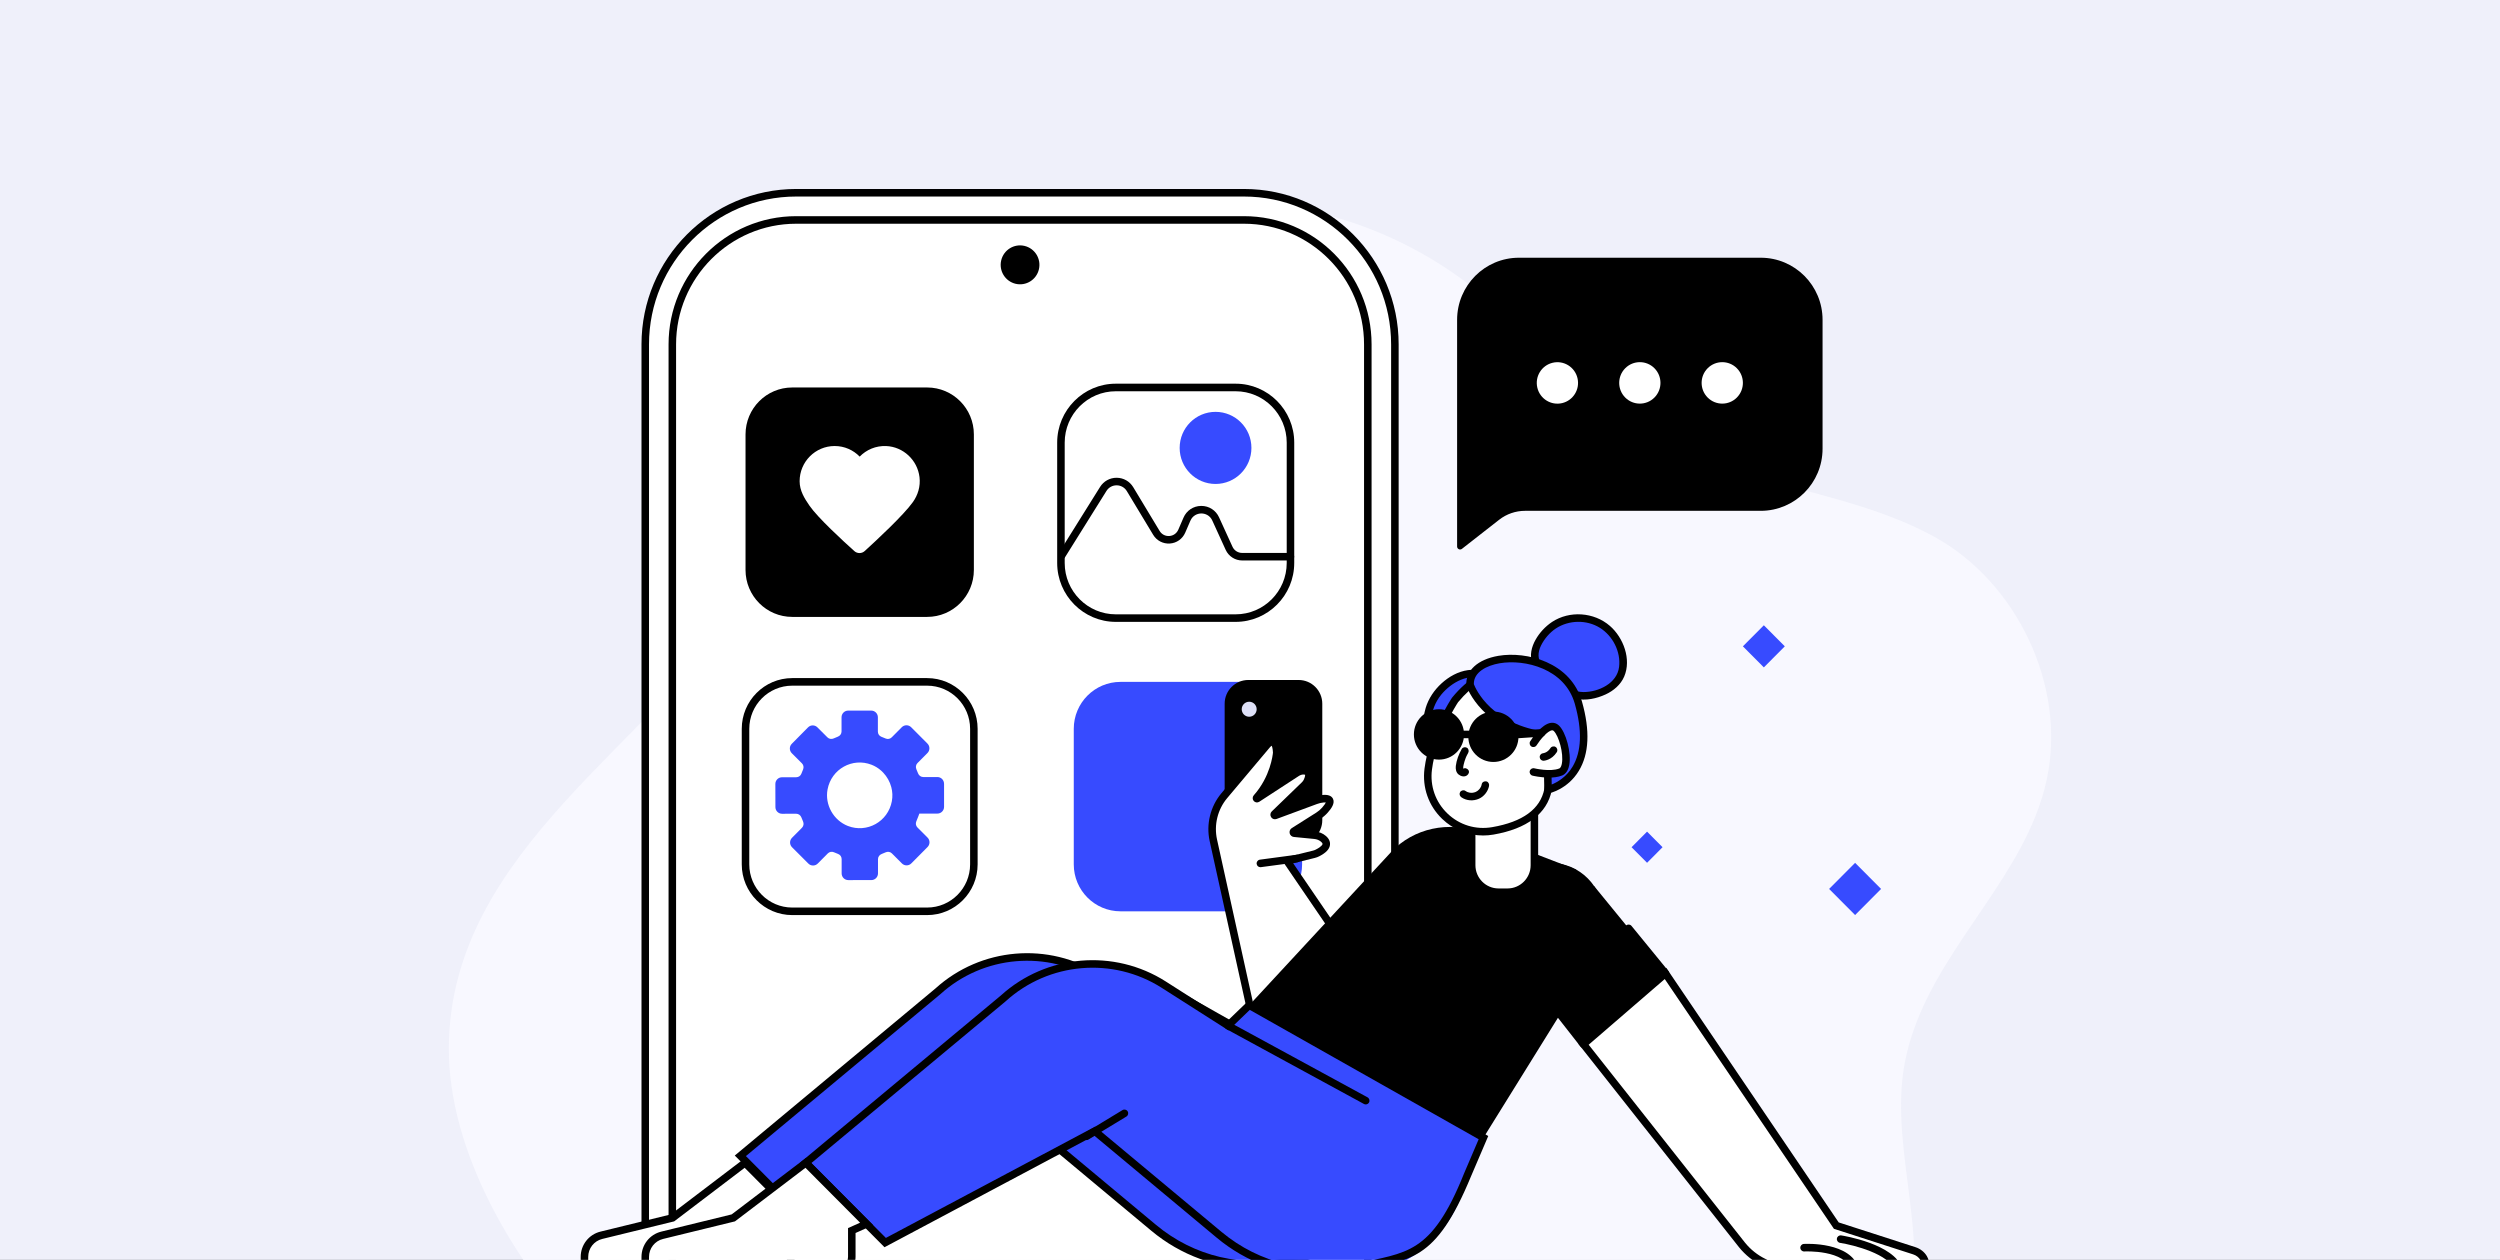<?xml version="1.0" encoding="UTF-8"?> <svg xmlns="http://www.w3.org/2000/svg" width="635" height="320" viewBox="0 0 635 320" fill="none"><rect x="0" y="0" width="635" height="320" fill="#333333" stroke="none"/><g clip-path="url(#clip0_2629_4069)"><rect width="635" height="320" fill="#EFF0FA"></rect><path d="M516.988 207.352C518.206 204.29 519.208 201.146 519.903 197.864C524.93 174.119 512.213 147.86 491.364 136.371C476.626 128.254 459.92 125.503 444.098 120.412C428.701 115.458 414.314 106.794 401.688 96.657C391.011 88.093 381.453 78.103 370.306 70.179C321.515 35.511 251.17 49.404 218.237 99.262C207.469 115.559 201.142 134.515 190.583 150.949C166.358 188.633 114.39 215.779 114.002 265.948C113.794 292.509 130.717 320.961 149.003 340H482.149C492.529 318.795 479.361 293.103 483.828 269.869C488.431 245.968 508.35 228.949 516.988 207.352Z" fill="#F8F8FF"></path><path d="M202.227 48.959H315.97C337.125 48.959 354.303 66.215 354.303 87.474V321.252H163.895V87.474C163.895 66.219 181.069 48.959 202.227 48.959Z" fill="white"></path><path d="M235.498 98.42H201.23C194.677 98.42 189.365 103.757 189.365 110.341V144.772C189.365 151.356 194.677 156.693 201.23 156.693H235.498C242.05 156.693 247.362 151.356 247.362 144.772V110.341C247.362 103.757 242.05 98.42 235.498 98.42Z" fill="black"></path><path d="M235.497 232.432H201.226C194.159 232.432 188.406 226.656 188.406 219.552V185.117C188.406 178.017 194.155 172.237 201.226 172.237H235.497C242.564 172.237 248.317 178.013 248.317 185.117V219.552C248.317 226.652 242.568 232.432 235.497 232.432ZM201.226 174.16C195.209 174.16 190.316 179.076 190.316 185.121V219.556C190.316 225.601 195.209 230.517 201.226 230.517H235.497C241.514 230.517 246.407 225.601 246.407 219.556V185.121C246.407 179.076 241.514 174.16 235.497 174.16H201.226Z" fill="black"></path><path d="M318.87 173.2H284.602C278.049 173.2 272.737 178.537 272.737 185.121V219.552C272.737 226.136 278.049 231.473 284.602 231.473H318.87C325.422 231.473 330.734 226.136 330.734 219.552V185.121C330.734 178.537 325.422 173.2 318.87 173.2Z" fill="#374BFF"></path><path d="M313.846 157.956H283.414C275.205 157.956 268.524 151.243 268.524 142.995V112.417C268.524 104.169 275.205 97.457 283.414 97.457H313.846C322.055 97.457 328.736 104.169 328.736 112.417V142.995C328.736 151.243 322.055 157.956 313.846 157.956ZM283.414 99.38C276.255 99.38 270.434 105.229 270.434 112.421V142.999C270.434 150.191 276.255 156.04 283.414 156.04H313.846C321.005 156.04 326.826 150.191 326.826 142.999V112.421C326.826 105.229 321.005 99.38 313.846 99.38H283.414Z" fill="black"></path><path d="M327.778 142.358H315.501C313.713 142.358 312.074 141.302 311.325 139.667L307.914 132.199C307.315 130.886 306.1 130.418 305.149 130.418C305.137 130.418 305.13 130.418 305.118 130.418C304.163 130.429 302.937 130.917 302.36 132.256L301.05 135.288C300.362 136.877 298.869 137.94 297.146 138.055C295.427 138.171 293.8 137.326 292.906 135.841L286.214 124.741C285.664 123.828 284.701 123.279 283.635 123.271C283.628 123.271 283.62 123.271 283.612 123.271C282.558 123.271 281.599 123.805 281.038 124.703L270.495 141.579C270.216 142.028 269.624 142.162 269.177 141.882C268.73 141.602 268.597 141.007 268.875 140.558L279.418 123.682C280.331 122.22 281.897 121.352 283.609 121.352C283.624 121.352 283.635 121.352 283.651 121.352C285.381 121.368 286.947 122.262 287.845 123.751L294.537 134.851C295.068 135.73 295.985 136.213 297.012 136.144C298.032 136.075 298.884 135.469 299.293 134.528L300.603 131.496C301.39 129.669 303.113 128.522 305.091 128.503C305.111 128.503 305.13 128.503 305.145 128.503C307.104 128.503 308.823 129.612 309.641 131.404L313.052 138.873C313.487 139.829 314.446 140.443 315.489 140.443H327.766C328.293 140.443 328.721 140.872 328.721 141.402C328.721 141.932 328.293 142.362 327.766 142.362L327.778 142.358Z" fill="black"></path><path d="M308.747 122.926C313.781 122.926 317.861 118.826 317.861 113.768C317.861 108.711 313.781 104.611 308.747 104.611C303.713 104.611 299.633 108.711 299.633 113.768C299.633 118.826 303.713 122.926 308.747 122.926Z" fill="#374BFF"></path><path d="M355.257 325.211H162.939V87.474C162.939 65.709 180.564 48 202.227 48H315.97C337.633 48 355.257 65.709 355.257 87.474V325.211ZM164.849 323.292H353.344V87.474C353.344 66.768 336.578 49.919 315.966 49.919H202.227C181.619 49.919 164.849 66.764 164.849 87.474V323.292Z" fill="black"></path><path d="M348.381 323.751H169.815V87.474C169.815 69.516 184.353 54.908 202.226 54.908H315.97C333.843 54.908 348.381 69.516 348.381 87.474V323.751ZM171.725 321.832H346.468V87.474C346.468 70.575 332.785 56.828 315.966 56.828H202.226C185.408 56.828 171.725 70.575 171.725 87.474V321.832Z" fill="black"></path><path d="M414.414 215.192L418.352 219.149L422.29 215.192L418.352 211.235L414.414 215.192Z" fill="#374BFF"></path><path d="M442.693 164.168L448.017 169.517L453.341 164.168L448.017 158.818L442.693 164.168Z" fill="#374BFF"></path><path d="M464.597 225.79L471.196 232.42L477.794 225.79L471.196 219.16L464.597 225.79Z" fill="#374BFF"></path><path d="M329.859 173.676H317.063C314.276 173.676 312.017 175.946 312.017 178.746V208.334C312.017 211.134 314.276 213.404 317.063 213.404H329.859C332.646 213.404 334.905 211.134 334.905 208.334V178.746C334.905 175.946 332.646 173.676 329.859 173.676Z" fill="black"></path><path d="M329.859 214.359H317.063C313.755 214.359 311.062 211.654 311.062 208.33V178.746C311.062 175.423 313.755 172.717 317.063 172.717H329.859C333.167 172.717 335.86 175.423 335.86 178.746V208.33C335.86 211.654 333.167 214.359 329.859 214.359ZM317.063 174.636C314.805 174.636 312.971 176.482 312.971 178.746V208.33C312.971 210.598 314.809 212.44 317.063 212.44H329.859C332.117 212.44 333.95 210.594 333.95 208.33V178.746C333.95 176.478 332.113 174.636 329.859 174.636H317.063Z" fill="black"></path><path d="M333.74 216.988L326.903 218.681L338.125 235.134L317.727 256.666L308.193 213.438C307.307 209.427 308.338 205.232 310.978 202.097L321.944 189.063C321.944 189.063 324.08 186.622 324.294 191.166C324.294 191.166 323.908 197.322 319.179 202.63C319.076 202.745 319.217 202.914 319.347 202.83L329.382 196.294C329.901 195.956 330.508 195.749 331.131 195.76C332.056 195.775 333.037 196.221 332.052 198.404C331.887 198.773 331.643 199.099 331.357 199.379L323.709 206.779C323.553 206.933 323.713 207.194 323.919 207.117L334.183 203.321C334.798 203.095 335.436 202.933 336.089 202.88C337.415 202.768 338.935 203.072 336.532 205.789C336.043 206.342 335.478 206.821 334.859 207.213L328.633 211.151C328.423 211.285 328.499 211.611 328.748 211.638L333.912 212.141C334.745 212.221 335.547 212.528 336.177 213.077C337.09 213.872 337.617 215.157 334.653 216.654C334.367 216.8 334.065 216.911 333.752 216.988H333.74Z" fill="white"></path><path d="M317.181 258.631L307.257 213.645C306.313 209.37 307.433 204.818 310.244 201.475L321.211 188.441C321.341 188.291 322.418 187.109 323.648 187.539C324.951 187.996 325.184 189.8 325.245 191.12V191.174V191.227C325.233 191.435 324.954 195.323 322.494 199.633L328.858 195.488C329.569 195.023 330.356 194.778 331.139 194.797C332.281 194.816 332.838 195.323 333.102 195.745C333.568 196.486 333.507 197.483 332.911 198.8C332.701 199.264 332.399 199.69 332.006 200.066L326.937 204.968L333.839 202.415C334.573 202.143 335.298 201.978 335.994 201.916C337.331 201.801 338.198 202.127 338.572 202.88C339.145 204.027 338.156 205.374 337.231 206.418C336.685 207.036 336.051 207.574 335.352 208.015L330.841 210.87L333.988 211.178C335.065 211.281 336.032 211.688 336.788 212.344C337.766 213.196 337.888 214.052 337.816 214.62C337.682 215.695 336.781 216.639 335.065 217.506C334.714 217.683 334.344 217.821 333.965 217.913L328.469 219.272L339.348 235.223L317.177 258.623L317.181 258.631ZM323.01 189.408C322.899 189.47 322.754 189.589 322.655 189.7L311.707 202.715C309.274 205.605 308.311 209.535 309.125 213.231L318.27 254.701L336.899 235.035L325.336 218.078L333.511 216.056C333.751 215.994 333.988 215.91 334.21 215.795C335.806 214.989 335.917 214.444 335.925 214.386C335.944 214.244 335.799 214.025 335.539 213.799C335.085 213.404 334.485 213.158 333.805 213.093L328.64 212.59C328.121 212.54 327.693 212.164 327.575 211.653C327.456 211.143 327.67 210.613 328.113 210.337L334.34 206.399C334.886 206.054 335.383 205.632 335.807 205.152C336.406 204.476 336.655 204.058 336.758 203.832C336.628 203.816 336.437 203.812 336.158 203.835C335.635 203.881 335.077 204.008 334.504 204.223L324.24 208.019C323.721 208.211 323.151 208.019 322.857 207.547C322.563 207.075 322.636 206.476 323.037 206.092L330.684 198.696C330.898 198.489 331.066 198.259 331.173 198.017C331.57 197.138 331.498 196.819 331.486 196.781C331.467 196.796 331.372 196.731 331.108 196.727C330.692 196.712 330.287 196.854 329.893 197.107L319.859 203.643C319.396 203.947 318.801 203.858 318.445 203.44C318.086 203.018 318.094 202.411 318.461 202.001C322.685 197.261 323.281 191.73 323.331 191.162C323.274 190.065 323.102 189.596 323.01 189.42V189.408Z" fill="black"></path><path d="M189.228 295.353L170.82 309.346L152.748 313.764C150.223 314.382 148.451 316.65 148.451 319.26V323.018H197.15C199.228 323.018 200.912 321.325 200.912 319.237V312.563L204.675 310.874L189.228 295.353Z" fill="white"></path><path d="M197.15 323.973H147.496V319.256C147.496 316.194 149.562 313.553 152.523 312.828L170.399 308.456L189.311 294.079L206.329 311.177L201.867 313.181V319.233C201.867 321.847 199.751 323.973 197.15 323.973ZM149.406 322.054H197.15C198.697 322.054 199.957 320.788 199.957 319.233V311.937L203.017 310.563L189.14 296.62L171.236 310.229L152.973 314.693C150.872 315.207 149.406 317.084 149.406 319.256V322.054Z" fill="black"></path><path d="M360.177 287.186L356.159 296.581C345.471 321.582 313.858 329.227 293.016 311.853L261.442 285.528L208.22 313.841L188.051 293.576L238.213 251.815C249.482 241.579 266.159 240.155 278.982 248.337L295.289 258.742L300.671 253.553L360.177 287.19V287.186Z" fill="#374BFF"></path><path d="M318.77 322.223C309.232 322.223 299.98 318.903 292.409 312.59L261.323 286.675L208.04 315.019L186.63 293.507L237.583 251.085C249.126 240.611 266.358 239.145 279.49 247.524L295.167 257.522L300.522 252.36L361.392 286.767L357.037 296.954C351.823 309.151 341.464 317.928 328.621 321.033C325.344 321.828 322.04 322.215 318.774 322.215L318.77 322.223ZM261.56 284.38L293.628 311.116C303.326 319.203 315.92 322.139 328.171 319.176C340.425 316.213 350.307 307.838 355.28 296.205L358.959 287.6L300.82 254.735L295.408 259.955L278.467 249.147C266.052 241.225 249.757 242.615 238.847 252.528L238.817 252.555L189.46 293.645L208.388 312.663L261.552 284.38H261.56Z" fill="black"></path><path d="M394.678 158.819C398.062 156.586 402.665 156.374 406.237 158.286C409.808 160.197 412.207 164.15 412.253 168.219C412.265 169.24 412.138 170.272 411.772 171.224C410.74 173.93 407.967 175.603 405.179 176.328C403.762 176.697 402.268 176.877 400.824 176.635C398.2 176.194 396.126 174.459 394.258 172.671C393.02 171.485 391.454 170.341 390.507 168.89C388.264 165.459 391.867 160.673 394.678 158.815V158.819Z" fill="#374BFF"></path><path d="M395.163 159.644C398.483 157.457 402.998 157.361 406.378 159.468C409.637 161.502 411.722 165.543 411.249 169.404C410.737 173.592 406.023 175.779 402.23 175.783C400.083 175.783 398.192 174.797 396.565 173.454C395.725 172.759 394.957 171.984 394.143 171.262C393.314 170.525 392.463 169.804 391.744 168.952C390.484 167.459 390.579 165.685 391.408 163.985C392.249 162.266 393.605 160.692 395.167 159.644C396.187 158.965 395.232 157.299 394.204 157.986C392.508 159.122 391.045 160.7 390.041 162.481C389.032 164.269 388.433 166.488 389.235 168.468C389.689 169.589 390.511 170.51 391.374 171.335C392.245 172.168 393.162 172.951 394.044 173.772C395.82 175.423 397.849 176.988 400.267 177.495C402.803 178.029 405.507 177.453 407.83 176.382C409.843 175.453 411.665 173.914 412.551 171.834C414.415 167.455 412.345 161.955 408.911 158.977C404.873 155.476 398.677 155.031 394.201 157.986C393.177 158.662 394.132 160.324 395.163 159.644Z" fill="black"></path><path d="M363.676 190.886C364.326 192.628 365.212 194.329 366.598 195.561C367.985 196.793 369.941 197.487 371.728 197.004C373.157 196.616 374.295 195.561 375.338 194.509C376.217 193.626 377.069 192.721 377.924 191.819C378.669 191.028 379.422 190.23 379.995 189.305C382.913 184.584 383.165 174.325 377.183 171.711C371.526 169.236 364.879 174.486 363.157 179.721C361.973 183.325 362.366 187.374 363.676 190.886Z" fill="#374BFF"></path><path d="M362.756 191.139C363.745 193.795 365.3 196.416 368.008 197.568C369.326 198.128 370.827 198.309 372.21 197.86C373.638 197.395 374.796 196.401 375.846 195.353C376.988 194.217 378.1 193.051 379.189 191.865C380.041 190.94 380.808 189.946 381.351 188.806C382.21 186.998 382.669 185.041 382.863 183.052C383.234 179.249 382.539 174.563 379.422 171.987C377.592 170.475 375.216 169.892 372.882 170.21C370.346 170.556 368.023 171.872 366.144 173.584C364.318 175.254 362.851 177.395 362.133 179.782C361.239 182.749 361.339 185.969 362.08 188.955C362.263 189.696 362.492 190.421 362.756 191.135C362.935 191.623 363.401 191.953 363.932 191.807C364.398 191.68 364.78 191.116 364.601 190.625C362.878 185.939 362.79 180.4 366.11 176.397C368.654 173.331 373.237 170.66 377.172 172.759C378.539 173.488 379.525 174.755 380.109 176.136C380.82 177.814 381.045 179.518 381.041 181.295C381.041 183.095 380.797 184.745 380.232 186.48C379.979 187.255 379.769 187.769 379.357 188.502C378.707 189.654 377.768 190.587 376.866 191.538C375.778 192.69 374.708 193.895 373.501 194.923C372.489 195.787 371.274 196.363 369.922 196.152C367.137 195.718 365.506 193.062 364.597 190.625C364.417 190.141 363.951 189.807 363.42 189.953C362.958 190.08 362.572 190.644 362.752 191.135L362.756 191.139Z" fill="black"></path><path d="M393.792 246.18C401.218 246.18 407.238 240.132 407.238 232.67C407.238 225.209 401.218 219.161 393.792 219.161C386.366 219.161 380.346 225.209 380.346 232.67C380.346 240.132 386.366 246.18 393.792 246.18Z" fill="black"></path><path d="M404.919 225.083L423.033 247.251L402.199 265.236L382.897 240.585L404.919 225.083Z" fill="black"></path><path d="M423.033 247.251L466.422 311.308L486.225 317.698C487.21 318.017 488.081 318.658 488.604 319.556C489.166 320.519 489.33 321.674 487.367 322.139C484.8 322.745 465.796 322.496 454.886 322.296C450.047 322.208 445.497 319.974 442.449 316.197L402.203 265.24L423.037 247.255L423.033 247.251Z" fill="white"></path><path d="M475.216 323.478C469.07 323.478 461.583 323.375 454.867 323.252C449.737 323.156 444.94 320.803 441.708 316.796L400.885 265.11L423.224 245.823L467.03 310.494L486.519 316.781C487.768 317.184 488.803 317.998 489.429 319.068C489.964 319.982 490.079 320.811 489.769 321.536C489.448 322.288 488.715 322.807 487.588 323.071C486.316 323.371 481.457 323.478 475.22 323.478H475.216ZM403.521 265.363L443.198 315.595C446.066 319.157 450.337 321.248 454.902 321.333C473.6 321.674 485.354 321.628 487.145 321.202C487.745 321.06 487.97 320.868 488.008 320.78C488.039 320.703 488.027 320.465 487.779 320.039C487.39 319.375 486.736 318.869 485.93 318.608L465.815 312.118L465.632 311.845L422.846 248.679L403.521 265.363Z" fill="black"></path><path d="M471.197 323.467C470.781 323.467 470.399 323.19 470.28 322.768C468.749 317.353 458.389 317.863 458.286 317.871C457.755 317.901 457.308 317.495 457.281 316.965C457.251 316.435 457.656 315.982 458.183 315.956C458.672 315.929 470.173 315.361 472.122 322.246C472.267 322.757 471.973 323.286 471.465 323.432C471.377 323.459 471.289 323.47 471.205 323.47L471.197 323.467Z" fill="black"></path><path d="M482.244 323.417C481.843 323.417 481.465 323.16 481.335 322.753C479.975 318.535 470.792 316.22 467.37 315.687C466.85 315.606 466.491 315.115 466.571 314.593C466.651 314.071 467.137 313.714 467.66 313.791C468.21 313.875 481.152 315.959 483.149 322.162C483.31 322.664 483.035 323.206 482.534 323.371C482.435 323.401 482.34 323.417 482.24 323.417H482.244Z" fill="black"></path><path d="M400.347 220.876L375.861 211.458C368.031 208.445 359.073 210.314 353.313 216.439C353.152 216.608 352.996 216.785 352.839 216.961L317.299 255.33L376.805 288.967L396.256 257.644L400.354 220.88L400.347 220.876Z" fill="black"></path><path d="M373.803 203.751H389.739V219.767C389.739 223.551 386.679 226.626 382.913 226.626H380.629C376.862 226.626 373.803 223.551 373.803 219.767V203.751Z" fill="white"></path><path d="M382.913 227.589H380.629C376.339 227.589 372.848 224.081 372.848 219.771V202.795H390.694V219.771C390.694 224.081 387.203 227.589 382.913 227.589ZM374.758 204.711V219.767C374.758 223.022 377.393 225.666 380.629 225.666H382.913C386.152 225.666 388.784 223.018 388.784 219.767V204.711H374.758Z" fill="black"></path><path d="M369.589 177.783C369.589 177.783 363.947 186.192 362.775 195.342C361.564 204.791 369.826 212.655 379.173 211.043C385.247 209.996 391.87 207.29 393.207 200.577C395.786 187.628 389.082 176.436 389.082 176.436C389.082 176.436 381.244 163.694 369.593 177.783H369.589Z" fill="white"></path><path d="M376.706 212.214C372.848 212.214 369.162 210.74 366.308 207.992C362.844 204.657 361.213 200.001 361.824 195.219C363.012 185.95 368.558 177.595 368.795 177.245L368.852 177.169C372.905 172.268 377.011 169.934 381.049 170.214C386.55 170.602 389.754 175.714 389.888 175.933C390.175 176.413 396.756 187.6 394.136 200.765C392.967 206.637 387.848 210.517 379.33 211.987C378.452 212.141 377.573 212.214 376.706 212.214ZM370.353 178.358C369.949 178.976 364.807 186.963 363.718 195.468C363.184 199.64 364.608 203.701 367.63 206.61C370.682 209.55 374.827 210.82 379.005 210.099C386.79 208.756 391.248 205.489 392.264 200.393C394.736 187.977 388.322 177.042 388.257 176.935C388.238 176.9 385.423 172.44 380.904 172.133C377.52 171.899 373.975 173.998 370.353 178.362V178.358Z" fill="black"></path><path d="M373.405 173.964C373.405 173.964 377.191 184.956 392.955 186.891L393.203 200.577C393.203 200.577 406.413 197.906 400.912 178.489C396.771 163.874 372.859 164.807 373.405 173.964Z" fill="#374BFF"></path><path d="M392.268 201.748L392.012 187.739C376.53 185.486 372.661 174.747 372.5 174.283L372.458 174.156L372.451 174.026C372.229 170.33 375.35 167.478 380.587 166.58C387.696 165.363 398.983 168.176 401.829 178.228C403.911 185.574 403.64 191.489 401.019 195.803C398.166 200.504 393.582 201.479 393.387 201.521L392.264 201.748H392.268ZM374.353 173.772C374.83 175.004 378.841 184.192 393.07 185.939L393.895 186.039L394.136 199.264C395.496 198.712 397.803 197.441 399.415 194.766C401.726 190.928 401.921 185.54 399.999 178.75C397.474 169.838 387.317 167.374 380.915 168.468C377.672 169.021 374.276 170.706 374.357 173.772H374.353Z" fill="black"></path><path d="M389.487 188.794C389.487 188.794 393.181 182.96 395.293 184.952C397.405 186.94 399.044 195.035 396.416 196.086C393.788 197.138 389.491 196.086 389.491 196.086V188.798L389.487 188.794Z" fill="white"></path><path d="M393.433 197.507C391.309 197.507 389.38 197.042 389.258 197.015C388.746 196.889 388.433 196.37 388.555 195.856C388.681 195.342 389.2 195.027 389.708 195.15C389.75 195.161 393.742 196.113 396.057 195.192C396.454 195.035 396.638 194.355 396.71 193.968C397.203 191.358 395.916 186.856 394.636 185.651C394.498 185.52 394.376 185.478 394.193 185.505C393.074 185.647 391.236 187.815 390.289 189.312C390.006 189.761 389.414 189.892 388.971 189.608C388.528 189.324 388.394 188.729 388.677 188.284C389.139 187.555 391.561 183.905 393.952 183.601C394.701 183.505 395.388 183.732 395.942 184.254C397.784 185.989 399.166 191.258 398.586 194.329C398.261 196.048 397.417 196.72 396.764 196.981C395.759 197.38 394.567 197.514 393.433 197.514V197.507Z" fill="black"></path><path d="M376.801 288.963L372.782 298.358C366 328.5 330.481 331.004 309.64 313.63L278.062 287.305L224.84 315.618L204.671 295.353L254.833 253.591C266.102 243.355 282.779 241.931 295.602 250.114L311.909 260.519L317.291 255.33L376.797 288.966L376.801 288.963Z" fill="#374BFF"></path><path d="M335.394 324C325.856 324 316.604 320.68 309.033 314.367L277.947 288.452L224.664 316.796L203.254 295.284L254.207 252.862C265.75 242.385 282.982 240.922 296.114 249.301L311.791 259.299L317.146 254.137L378.016 288.545L373.661 298.731C364.5 320.949 358.088 319.705 345.241 322.81C341.964 323.605 338.66 323.993 335.394 323.993V324ZM278.184 286.157L310.252 312.889C319.95 320.976 332.54 323.912 344.795 320.949C357.049 317.986 363.5 319 371.904 297.975L375.583 289.37L317.444 256.505L312.032 261.724L295.091 250.917C282.676 242.995 266.385 244.384 255.471 254.298L255.441 254.325L206.084 295.415L225.012 314.432L278.176 286.15L278.184 286.157Z" fill="black"></path><path d="M346.896 280.523C346.743 280.523 346.586 280.484 346.441 280.408L311.459 261.363C310.997 261.11 310.825 260.527 311.073 260.062C311.325 259.598 311.902 259.425 312.368 259.675L347.35 278.719C347.812 278.972 347.984 279.556 347.736 280.02C347.564 280.339 347.236 280.523 346.896 280.523Z" fill="black"></path><path d="M204.675 295.353L186.267 309.346L168.195 313.764C165.67 314.382 163.898 316.65 163.898 319.26V323.018H212.597C214.675 323.018 216.36 321.325 216.36 319.237V312.563L220.122 310.874L204.675 295.353Z" fill="white"></path><path d="M212.597 323.973H162.939V319.256C162.939 316.194 165.006 313.553 167.966 312.828L185.843 308.456L204.755 294.079L221.773 311.177L217.311 313.181V319.233C217.311 321.847 215.195 323.973 212.594 323.973H212.597ZM164.849 322.054H212.594C214.141 322.054 215.401 320.788 215.401 319.233V311.937L218.461 310.563L204.583 296.62L186.68 310.229L168.417 314.693C166.316 315.207 164.849 317.084 164.849 319.256V322.054Z" fill="black"></path><path d="M402.199 266.196C401.916 266.196 401.638 266.069 401.447 265.831L395.495 258.232C395.171 257.817 395.239 257.211 395.656 256.884C396.068 256.558 396.672 256.627 396.997 257.046L402.948 264.645C403.273 265.059 403.204 265.666 402.787 265.992C402.612 266.13 402.405 266.199 402.199 266.199V266.196Z" fill="black"></path><path d="M423.033 248.211C422.758 248.211 422.483 248.092 422.295 247.861L412.929 236.401C412.593 235.99 412.654 235.388 413.063 235.05C413.472 234.712 414.071 234.774 414.407 235.184L423.774 246.645C424.11 247.055 424.049 247.658 423.64 247.996C423.464 248.142 423.247 248.214 423.036 248.214L423.033 248.211Z" fill="black"></path><path d="M319.194 180.147C319.194 181.202 318.342 182.054 317.295 182.054C316.249 182.054 315.397 181.199 315.397 180.147C315.397 179.095 316.249 178.24 317.295 178.24C318.342 178.24 319.194 179.095 319.194 180.147Z" fill="#DEE0F7"></path><path d="M392.042 193.231C391.534 193.231 391.114 192.832 391.087 192.318C391.06 191.792 391.462 191.347 391.981 191.312C392.046 191.304 393.054 191.197 393.811 190.019C394.097 189.573 394.689 189.447 395.132 189.731C395.576 190.019 395.702 190.613 395.419 191.059C394.105 193.108 392.172 193.223 392.092 193.227C392.077 193.227 392.061 193.227 392.046 193.227L392.042 193.231Z" fill="black"></path><path d="M320.134 220.266C319.664 220.266 319.252 219.917 319.19 219.433C319.122 218.907 319.488 218.424 320.012 218.355L329.282 217.111C329.802 217.038 330.287 217.411 330.356 217.936C330.425 218.462 330.058 218.946 329.535 219.015L320.264 220.258C320.222 220.266 320.18 220.266 320.138 220.266H320.134Z" fill="black"></path><path d="M275.969 289.588C275.644 289.588 275.331 289.423 275.151 289.124C274.88 288.671 275.025 288.08 275.476 287.808L285.117 281.962C285.568 281.69 286.156 281.836 286.427 282.288C286.699 282.741 286.553 283.332 286.103 283.605L276.461 289.45C276.309 289.542 276.137 289.588 275.969 289.588Z" fill="black"></path><path d="M365.498 192.943C369.015 192.943 371.866 190.079 371.866 186.545C371.866 183.012 369.015 180.147 365.498 180.147C361.981 180.147 359.13 183.012 359.13 186.545C359.13 190.079 361.981 192.943 365.498 192.943Z" fill="black"></path><path d="M379.322 193.538C382.839 193.538 385.69 190.673 385.69 187.14C385.69 183.606 382.839 180.742 379.322 180.742C375.805 180.742 372.955 183.606 372.955 187.14C372.955 190.673 375.805 193.538 379.322 193.538Z" fill="black"></path><path d="M385.659 187.505C385.163 187.505 384.743 187.117 384.708 186.61C384.674 186.081 385.071 185.624 385.598 185.589L391.511 185.19C392.035 185.152 392.493 185.555 392.527 186.085C392.562 186.614 392.164 187.071 391.637 187.105L385.724 187.505C385.701 187.505 385.682 187.505 385.659 187.505Z" fill="black"></path><path d="M372.955 187.505H371.866C371.339 187.505 370.911 187.075 370.911 186.545C370.911 186.016 371.339 185.586 371.866 185.586H372.955C373.482 185.586 373.91 186.016 373.91 186.545C373.91 187.075 373.482 187.505 372.955 187.505Z" fill="black"></path><path d="M371.27 190.26C370.529 191.569 369.956 193.051 369.776 194.551C369.685 195.307 369.838 196.186 370.453 196.701C371.045 197.196 371.973 197.434 372.641 196.927C373.039 196.624 373.287 196.086 372.985 195.614C372.733 195.219 372.103 194.947 371.679 195.269C371.671 195.277 371.576 195.35 371.572 195.342C371.572 195.342 371.77 195.269 371.621 195.307C371.759 195.292 371.793 195.284 371.717 195.284C371.663 195.284 371.675 195.284 371.747 195.292C371.847 195.353 371.763 195.292 371.713 195.273C371.602 195.234 371.874 195.296 371.755 195.288C371.717 195.288 371.625 195.177 371.709 195.265C371.816 195.38 371.656 195.192 371.656 195.2C371.683 195.323 371.767 195.238 371.69 195.227C371.721 195.231 371.721 195.342 371.69 195.204C371.675 195.146 371.66 195.089 371.652 195.027C371.667 195.131 371.66 195.092 371.66 195.012C371.66 194.935 371.66 194.858 371.667 194.782C371.667 194.762 371.686 194.582 371.675 194.678C371.663 194.778 371.69 194.593 371.694 194.578C371.721 194.436 371.751 194.298 371.782 194.156C371.904 193.634 372.061 193.124 372.252 192.621C372.282 192.544 372.309 192.471 372.34 192.394C372.301 192.49 372.34 192.394 372.355 192.356C372.408 192.237 372.462 192.118 372.515 192.003C372.641 191.738 372.775 191.481 372.92 191.228C373.168 190.79 373.039 190.161 372.576 189.915C372.122 189.673 371.534 189.792 371.27 190.26Z" fill="black"></path><path d="M371.205 202.527C372.519 203.417 374.234 203.517 375.667 202.872C376.95 202.296 377.932 201.034 378.215 199.656C378.314 199.165 378.073 198.597 377.546 198.474C377.069 198.366 376.48 198.62 376.37 199.145C376.343 199.28 376.309 199.41 376.27 199.541C376.251 199.606 376.224 199.667 376.202 199.733C376.156 199.871 376.301 199.541 376.186 199.767C376.133 199.878 376.076 199.986 376.011 200.09C375.976 200.147 375.938 200.205 375.9 200.262C375.885 200.281 375.751 200.458 375.827 200.362C375.904 200.266 375.743 200.454 375.747 200.454C375.713 200.496 375.674 200.535 375.636 200.573C375.541 200.673 375.438 200.757 375.334 200.85C375.472 200.727 375.334 200.85 375.3 200.873C375.243 200.911 375.189 200.949 375.128 200.984C375.014 201.057 374.891 201.114 374.769 201.176C374.853 201.13 374.857 201.145 374.769 201.176C374.7 201.203 374.632 201.226 374.563 201.245C374.422 201.287 374.28 201.31 374.139 201.348C373.994 201.387 374.353 201.337 374.089 201.356C374.017 201.36 373.944 201.368 373.871 201.368C373.742 201.371 373.608 201.368 373.478 201.36C373.478 201.36 373.226 201.325 373.344 201.348C373.467 201.371 373.237 201.325 373.214 201.318C373.073 201.287 372.932 201.249 372.794 201.199C372.741 201.18 372.683 201.16 372.63 201.137C372.794 201.203 372.611 201.122 372.58 201.107C372.435 201.034 372.302 200.949 372.168 200.861C371.751 200.581 371.091 200.769 370.861 201.206C370.605 201.69 370.762 202.22 371.205 202.519V202.527Z" fill="black"></path><path d="M263.882 68.407C264.506 65.749 262.868 63.087 260.224 62.46C257.579 61.833 254.929 63.478 254.305 66.136C253.681 68.793 255.319 71.455 257.963 72.082C260.608 72.71 263.258 71.064 263.882 68.407Z" fill="black"></path><path d="M233.553 121.18C233.033 116.846 229.412 113.469 225.073 113.296C222.441 113.193 220.057 114.237 218.361 115.979C216.746 114.317 214.5 113.289 212.009 113.289C207.093 113.289 203.105 117.292 203.105 122.231C203.105 124.638 204.335 126.591 205.596 128.426C207.719 131.515 214.198 137.46 217.005 139.978C217.754 140.65 218.889 140.646 219.633 139.967C222.552 137.311 229.523 130.844 231.884 127.516C233.133 125.754 233.839 123.559 233.553 121.176V121.18Z" fill="white"></path><path d="M239.783 199.057C239.783 198.124 239.027 197.368 238.099 197.368H234.504C233.908 197.368 233.397 196.984 233.186 196.424C233.06 196.086 232.923 195.752 232.774 195.426C232.526 194.881 232.617 194.244 233.038 193.822L235.578 191.266C236.235 190.606 236.235 189.535 235.578 188.875L231.433 184.714C230.776 184.054 229.71 184.054 229.053 184.714L226.494 187.29C226.089 187.696 225.486 187.812 224.962 187.585C224.596 187.428 224.202 187.27 223.862 187.136C223.327 186.929 222.98 186.411 222.98 185.835V182.185C222.98 181.252 222.227 180.492 221.295 180.492H215.436C214.507 180.492 213.751 181.249 213.751 182.185V185.797C213.751 186.395 213.369 186.906 212.811 187.117C212.46 187.251 212.112 187.397 211.769 187.554C211.226 187.804 210.592 187.716 210.172 187.293L207.62 184.745C206.963 184.085 205.894 184.089 205.24 184.753L201.111 188.928C200.454 189.592 200.458 190.663 201.119 191.32L203.69 193.887C204.095 194.29 204.209 194.9 203.988 195.426C203.831 195.795 203.674 196.19 203.544 196.532C203.338 197.069 202.826 197.418 202.253 197.418L198.621 197.426C197.692 197.426 196.94 198.186 196.94 199.122L196.955 205.01C196.955 205.942 197.715 206.698 198.644 206.698L202.238 206.691C202.834 206.691 203.346 207.075 203.556 207.635C203.682 207.973 203.819 208.303 203.968 208.633C204.217 209.178 204.129 209.815 203.709 210.241L201.169 212.801C200.511 213.465 200.515 214.536 201.172 215.196L205.325 219.349C205.982 220.009 207.047 220.005 207.704 219.345L210.264 216.766C210.665 216.359 211.272 216.244 211.795 216.466C212.162 216.624 212.555 216.781 212.895 216.911C213.43 217.119 213.778 217.633 213.778 218.209V221.859C213.785 222.795 214.538 223.547 215.47 223.547L221.33 223.54C222.258 223.54 223.01 222.78 223.01 221.847V218.236C223.003 217.637 223.389 217.123 223.946 216.911C224.282 216.785 224.615 216.647 224.939 216.497C225.482 216.247 226.116 216.336 226.536 216.758L229.084 219.31C229.741 219.97 230.807 219.97 231.464 219.31L235.601 215.142C236.258 214.482 236.258 213.411 235.601 212.751L233.034 210.18C232.629 209.773 232.514 209.166 232.74 208.64C233.114 207.762 233.496 206.71 233.515 206.649H238.11C239.039 206.645 239.791 205.885 239.791 204.952V199.065L239.783 199.057ZM215.367 209.796C214.909 209.619 214.473 209.4 214.064 209.147C213.243 208.644 212.525 208 211.929 207.259C211.631 206.887 211.368 206.491 211.135 206.077C210.901 205.662 210.707 205.228 210.546 204.779C210.386 204.33 210.264 203.87 210.183 203.402C210.019 202.461 210.015 201.486 210.199 200.515C211.173 195.311 216.536 192.371 221.36 194.24C222.277 194.593 223.102 195.111 223.816 195.745C223.996 195.902 224.168 196.067 224.328 196.24C225.31 197.276 226.024 198.554 226.391 199.936C226.697 201.087 226.758 202.308 226.528 203.521C225.554 208.725 220.188 211.665 215.367 209.796Z" fill="#374BFF"></path><path d="M371.327 139.41L380.785 132.018C382.665 130.548 384.983 129.75 387.367 129.75H447.224C455.899 129.75 462.931 122.684 462.931 113.968V81.245C462.931 72.529 455.899 65.463 447.224 65.463H385.812C377.137 65.463 370.105 72.529 370.105 81.245V138.811C370.105 139.445 370.831 139.802 371.327 139.41Z" fill="black"></path><path d="M441.159 100.978C443.206 98.922 443.206 95.588 441.159 93.531C439.112 91.475 435.794 91.475 433.747 93.531C431.701 95.588 431.701 98.922 433.747 100.978C435.794 103.035 439.112 103.035 441.159 100.978Z" fill="white"></path><path d="M420.224 100.977C422.271 98.921 422.271 95.587 420.224 93.53C418.177 91.474 414.859 91.474 412.812 93.53C410.766 95.587 410.766 98.921 412.812 100.977C414.859 103.034 418.177 103.034 420.224 100.977Z" fill="white"></path><path d="M396.786 102.389C399.603 101.721 401.347 98.885 400.683 96.055C400.018 93.224 397.195 91.471 394.378 92.139C391.561 92.807 389.816 95.643 390.481 98.474C391.146 101.304 393.969 103.057 396.786 102.389Z" fill="white"></path></g><defs><clipPath id="clip0_2629_4069"><rect width="635" height="320" fill="white"></rect></clipPath></defs></svg> 